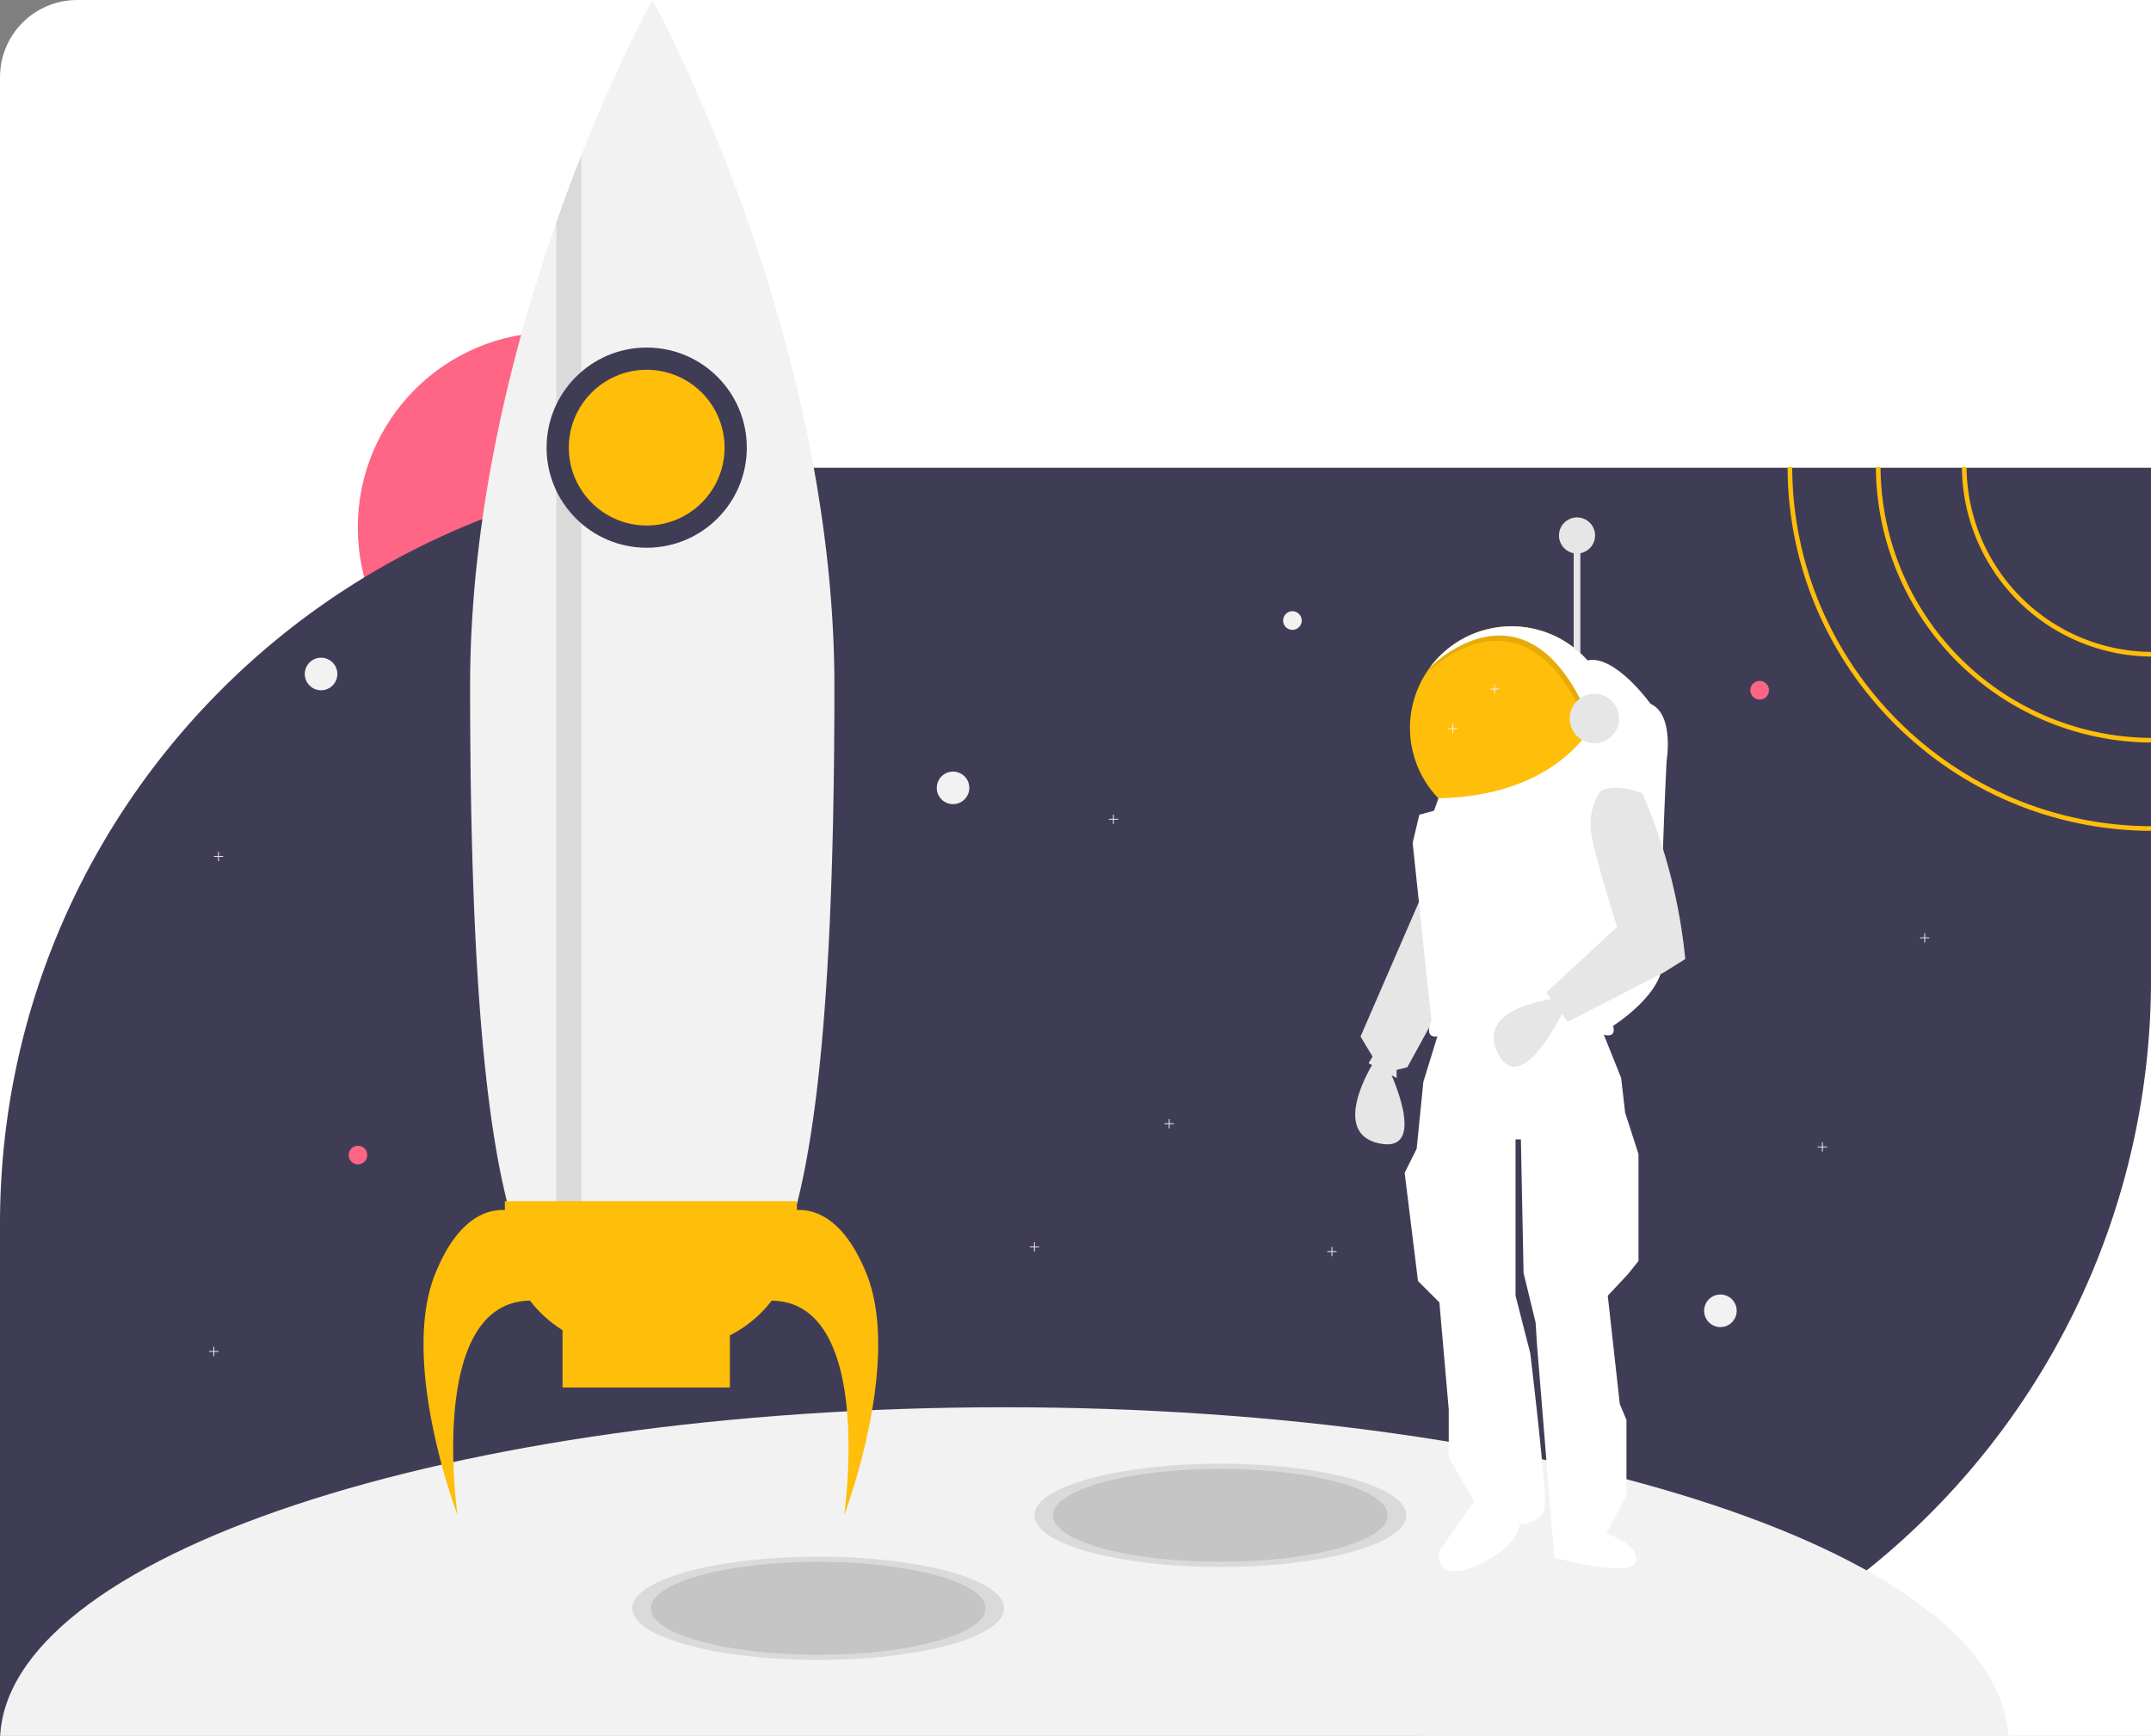 <svg width="446" height="360" viewBox="0 0 446 360" fill="none" xmlns="http://www.w3.org/2000/svg"><rect x="0" y="0" width="446" height="360" fill="#808080" stroke="none"/><g clip-path="url(#clip0)"><rect width="832" height="360" rx="16" fill="#fff"/><path d="M114.664 149.854c22.355 0 40.476-18.121 40.476-40.476 0-22.354-18.121-40.476-40.476-40.476-22.354 0-40.475 18.122-40.475 40.476 0 22.355 18.121 40.476 40.475 40.476z" fill="#FF6584"/><path d="M446 97v106.223a156.548 156.548 0 01-11.951 59.997 156.766 156.766 0 01-34.036 50.862 157.015 157.015 0 01-50.94 33.985A157.205 157.205 0 01288.985 360H0V253.777c0-56.762 30.213-106.483 75.464-133.996a155.92 155.92 0 0124.505-12.11 154.59 154.59 0 0115.297-5.064c.102-.033.208-.062.309-.086a145.476 145.476 0 014.879-1.246 157.31 157.31 0 0129.125-4.102 139.64 139.64 0 013.491-.12c.42-.014.843-.024 1.272-.024.886-.02 1.777-.029 2.673-.029H446z" fill="#3F3D56"/><path d="M208.214 291.836c-114.752 0-207.82 30.943-208.21 69.163h416.419c-.39-38.22-93.457-69.163-208.209-69.163z" fill="#F2F2F2"/><path opacity=".1" d="M169.655 344.238c21.296 0 38.559-4.796 38.559-10.711s-17.263-10.711-38.559-10.711c-21.295 0-38.558 4.796-38.558 10.711s17.263 10.711 38.558 10.711zm83.382-19.28c21.295 0 38.558-4.795 38.558-10.71 0-5.916-17.263-10.711-38.558-10.711-21.295 0-38.558 4.795-38.558 10.711 0 5.915 17.263 10.71 38.558 10.71z" fill="#000"/><path opacity=".1" d="M169.656 343.168c19.165 0 34.702-4.316 34.702-9.64 0-5.324-15.537-9.639-34.702-9.639-19.166 0-34.703 4.315-34.703 9.639 0 5.324 15.537 9.64 34.703 9.64zm83.381-19.28c19.166 0 34.703-4.315 34.703-9.639 0-5.324-15.537-9.64-34.703-9.64-19.165 0-34.702 4.316-34.702 9.64 0 5.324 15.537 9.639 34.702 9.639z" fill="#000"/><path d="M66.513 143.146a3.374 3.374 0 100-6.747 3.374 3.374 0 000 6.747zm290.149 132.063a3.375 3.375 0 10-.001-6.749 3.375 3.375 0 00.001 6.749zM197.61 166.763a3.374 3.374 0 100-6.748 3.374 3.374 0 000 6.748z" fill="#F2F2F2"/><path d="M364.856 145.075a1.928 1.928 0 100-3.857 1.928 1.928 0 000 3.857zM74.224 241.469a1.928 1.928 0 100-3.856 1.928 1.928 0 000 3.856z" fill="#FF6584"/><path d="M45.306 280.183h-.878v-.878h-.172v.878h-.878v.171h.878v.879h.172v-.879h.878v-.171zm281.956-71.332h-.879v-.878h-.171v.878h-.878v.171h.878v.879h.171v-.879h.879v-.171zm72.778-14.459h-.878v-.878h-.172v.878h-.878v.171h.878v.879h.172v-.879h.878v-.171zM243.398 232.95h-.878v-.878h-.172v.878h-.878v.172h.878V234h.172v-.878h.878v-.172zm135.435 4.819h-.878v-.878h-.172v.878h-.878v.171h.878v.879h.172v-.879h.878v-.171zm-163.39 20.724h-.878v-.878h-.171v.878h-.879v.172h.879v.878h.171v-.878h.878v-.172zm61.693.965h-.878v-.878h-.172v.878h-.878v.172h.878v.878h.172v-.878h.878v-.172zM46.27 177.523h-.879v-.878h-.171v.878h-.878v.171h.878v.878h.172v-.878h.878v-.171z" fill="#F2F2F2"/><path d="M327.682 111.188h-1.386v27.985h1.386v-27.985zm-32.834 74.396l-12.746 29.371 2.494 4.156-.832 1.385 5.819 3.048v-1.662l2.217-.555 9.421-17.179-6.373-18.564z" fill="#E6E6E6"/><path d="M284.873 220.219s-9.421 14.685 1.108 16.902c10.529 2.216 1.94-15.517 1.94-15.517l-3.048-1.385z" fill="#E6E6E6"/><path d="M298.45 213.568l-3.325 10.806-1.386 13.854-2.493 4.987 2.77 22.444 4.434 4.433 1.939 22.167v9.974l5.265 9.144-6.78 9.622a3.072 3.072 0 00-.241 3.136 3.06 3.06 0 002.647 1.699c1.496.039 3.469-.383 6.036-1.711 8.036-4.156 7.759-8.036 7.759-8.036s4.987 0 5.264-3.879c.277-3.879-3.048-31.587-3.048-31.587l-3.048-11.914v-32.419h1.109l.554 27.708 2.494 10.252.277 4.434 3.602 44.333s16.07 4.433 16.902.831c.831-3.602-6.096-5.819-6.096-5.819l4.156-8.035v-15.517l-1.385-3.325-2.494-22.443 4.156-4.434 2.217-2.77v-22.167l-2.771-8.589-.831-7.205-4.434-11.083s-20.226-6.65-33.249 1.109z" fill="#fff"/><path d="M334.47 150.948a21.062 21.062 0 01-17.847 20.813 21.061 21.061 0 01-23.978-24.302 21.066 21.066 0 013.865-9.071l.006-.005a21.059 21.059 0 0123.516-7.427 21.052 21.052 0 0114.438 19.992z" fill="#FFBE0A"/><path opacity=".1" d="M331.478 142.217l-1.718 9.839c-12.909-33.51-33.444-12.926-33.799-12.565a21.054 21.054 0 0118.51-8.431 21.055 21.055 0 0117.007 11.157z" fill="#000"/><path d="M332.032 141.11l-1.718 9.839c-12.909-33.51-33.444-12.926-33.798-12.566a21.057 21.057 0 0135.516 2.727z" fill="#fff"/><path d="M329.145 136.955l2.887 10.02s-5.992 17.96-33.78 18.586l-.911 2.566-3.047.831-1.386 5.819 3.879 36.852s-1.662 3.602 1.109 3.325c0 0 18.287-6.096 34.081-.555 0 0 3.325 1.386 2.493-1.662 0 0 11.084-6.927 10.252-14.131-.831-7.204.832-40.731.832-40.731s1.662-9.698-3.325-11.915c0 0-7.325-10.252-13.084-9.005z" fill="#fff"/><path d="M323.071 206.969s-17.36 1.743-12.555 11.37c4.806 9.627 13.363-8.121 13.363-8.121l-.808-3.249z" fill="#E6E6E6"/><path d="M331.977 163.97s-3.048 3.602-1.94 9.421c1.108 5.818 5.265 18.841 5.265 18.841l-14.686 13.577 4.434 6.096 19.949-10.252 4.434-2.771a114.982 114.982 0 00-8.142-32.601l-.725-1.757s-5.264-2.217-8.589-.554zm-1.386-9.835a5.126 5.126 0 100-10.252 5.126 5.126 0 000 10.252zm-3.602-39.347a3.741 3.741 0 100-7.482 3.741 3.741 0 000 7.482z" fill="#E6E6E6"/><path d="M231.83 169.81h-.878v-.878h-.171v.878h-.878v.171h.878v.879h.171v-.879h.878v-.171zm79.044-26.99h-.878v-.879h-.171v.879h-.878v.171h.878v.878h.171v-.878h.878v-.171zm-8.675 8.193h-.878v-.878h-.172v.878h-.878v.172h.878v.878h.172v-.878h.878v-.172zm-34.22-20.397a1.929 1.929 0 10-.002-3.858 1.929 1.929 0 00.002 3.858zm-94.97 11.661c0 134.492-16.912 134.492-37.767 134.492-10.783 0-20.51 0-27.389-18.578-1.978-5.339-3.725-12.224-5.189-21.086-3.299-19.922-5.19-49.859-5.19-94.828 0-17.293 2.047-34.245 5.19-50.078a319.949 319.949 0 015.189-21.998 356.464 356.464 0 017.496-24.061 369.642 369.642 0 015.189-13.943C128.397 12.317 135.242 0 135.242 0s37.767 67.999 37.767 142.277z" fill="#F2F2F2"/><path opacity=".1" d="M120.538 32.197v234.481h-5.189V46.14a369.57 369.57 0 015.189-13.943z" fill="#000"/><path d="M134.089 113.59c11.464 0 20.757-9.294 20.757-20.758 0-11.464-9.293-20.758-20.757-20.758-11.465 0-20.758 9.294-20.758 20.758 0 11.464 9.293 20.758 20.758 20.758z" fill="#3F3D56"/><path d="M179.64 264.083c-4.615-11.361-10.542-13.321-14.415-13.15v-1.841h-60.543v1.841c-3.874-.171-9.8 1.789-14.415 13.15-7.496 18.452 4.612 50.165 4.612 50.165s-6.47-44.23 15.018-44.521a25.42 25.42 0 006.741 6.116v11.896h34.702v-10.812a25.408 25.408 0 008.67-7.2c21.488.291 15.017 44.521 15.017 44.521s12.109-31.713 4.613-50.165zm-45.552-155.106c8.917 0 16.145-7.228 16.145-16.145 0-8.916-7.228-16.144-16.145-16.144-8.916 0-16.144 7.228-16.144 16.144 0 8.917 7.228 16.145 16.144 16.145zm273.668-12.12h-.964a39.567 39.567 0 0039.518 39.301v-.964a38.598 38.598 0 01-38.554-38.337z" fill="#FFBE0A"/><path d="M389.923 96.857h-.964a57.414 57.414 0 0057.351 57.134v-.964a56.45 56.45 0 01-56.387-56.17z" fill="#FFBE0A"/><path d="M371.604 96.857h-.964c.12 41.624 34.018 75.449 75.67 75.449v-.964c-41.122 0-74.586-33.391-74.706-74.485z" fill="#FFBE0A"/></g><defs><clipPath id="clip0"><path fill="#fff" d="M0 0h446v360H0z"/></clipPath></defs></svg>